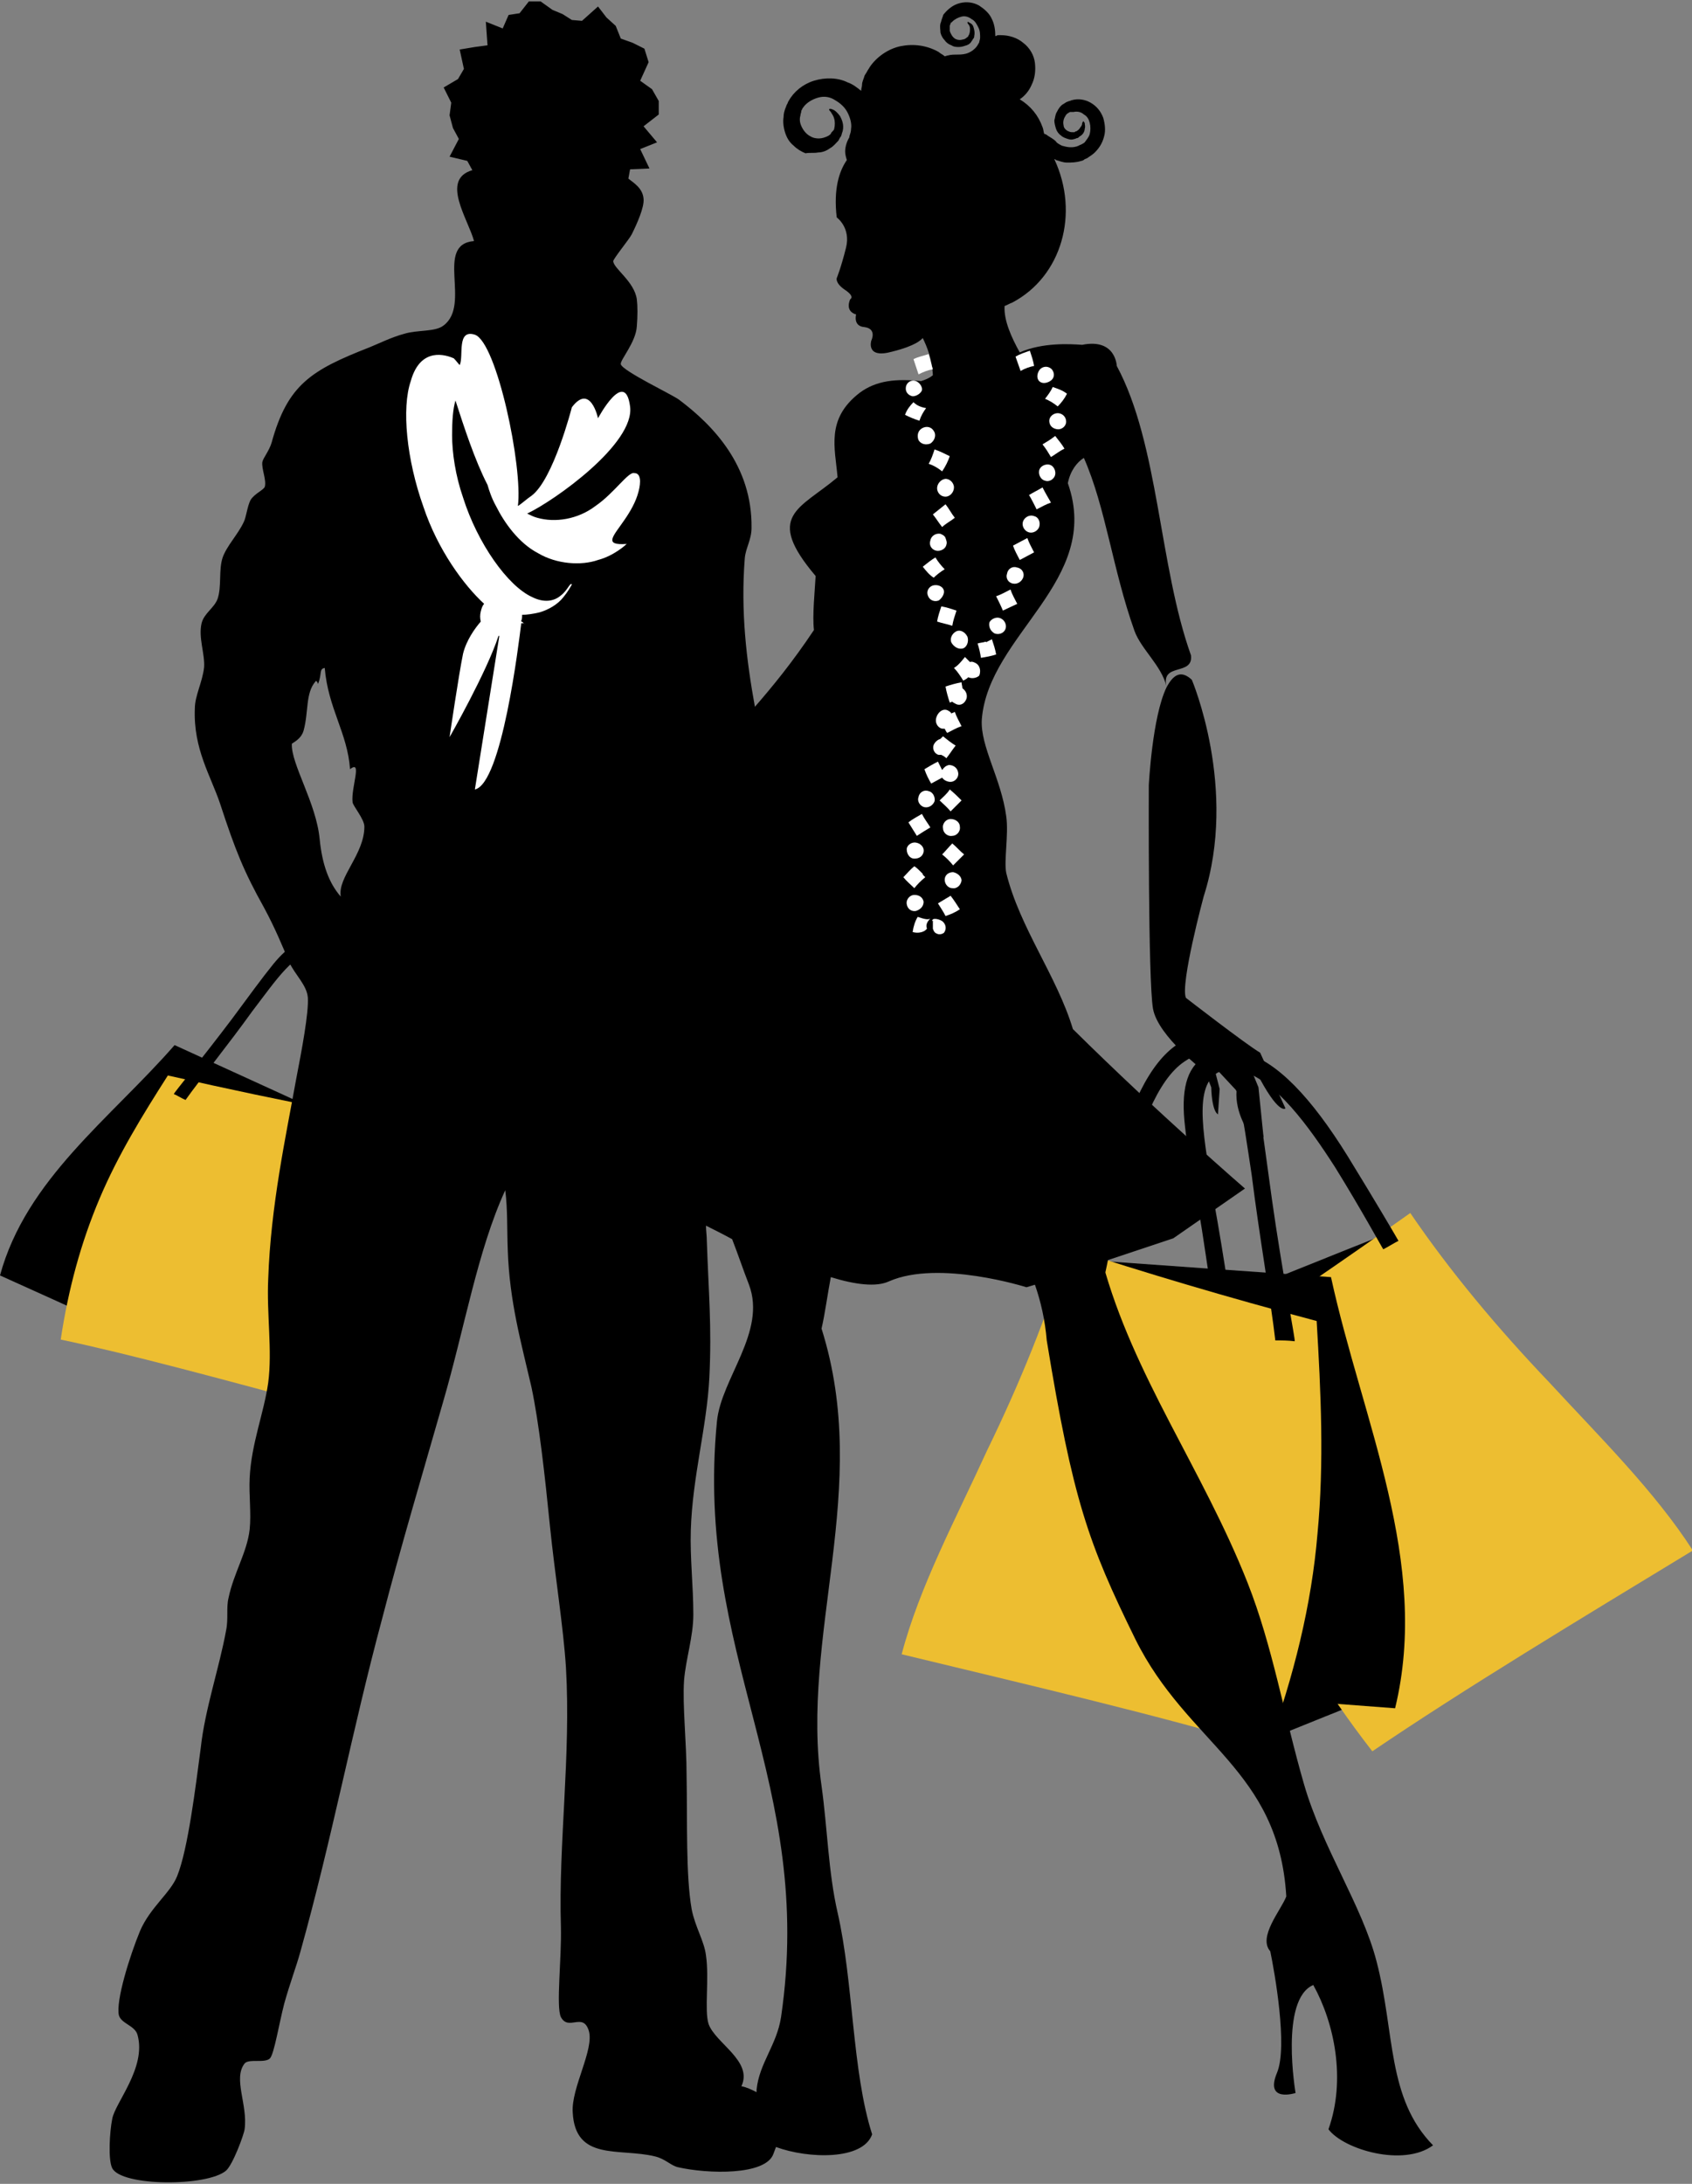 <?xml version="1.0" encoding="utf-8"?>
<!-- Generator: Adobe Illustrator 21.1.0, SVG Export Plug-In . SVG Version: 6.00 Build 0)  -->
<!DOCTYPE svg PUBLIC "-//W3C//DTD SVG 1.0//EN" "http://www.w3.org/TR/2001/REC-SVG-20010904/DTD/svg10.dtd">
<svg xmlns="http://www.w3.org/2000/svg" version="1.1" width="775" height="1000"><rect width="100%" height="100%" fill="#808080" stroke="none"/><svg xmlns:xlink="http://www.w3.org/1999/xlink" version="1.0" id="Ebene_1" x="0" y="0" viewBox="0 0 200.6 258.7" style="enable-background:new 0 0 200.6 258.7;" xml:space="preserve" width="775" height="1000">
<style type="text/css">
	.st0{fill:#EDBE31;}
	.st1{fill:#FFFFFF;}
</style>
<g>
	<path d="M166.3,145.4c3.5,7.6,7.5,15.1,11.6,22.6c4.1,7.5,8.1,14.9,10.8,22.8c-14.4,5.7-28.5,11.3-41.8,16.7   c-9.2-15.2-6.7-33.7-8.3-51C148.1,152.7,157.2,149,166.3,145.4"/>
	<path class="st0" d="M167.2,143.7c4.7,6.9,10.3,13.6,16.5,20.1c6,6.5,12.5,12.9,17,19.9c-13.5,8.2-27.1,16.4-38,23.8   c-5.6-7.2-10.1-14.6-13.4-22.4c-3.3-7.8-5.5-15.9-7.6-24C151,155,159.3,149.3,167.2,143.7"/>
	<path d="M164,148L164,148c-0.1-0.1-2.6-4.7-5.7-9.7c-3.2-5-7.1-10.3-11-11.4c-1.2-0.4-2.1-0.3-3,0.2c-2.9,1.8-1.5,7.9-0.4,15.1   c1.3,7.1,2.4,15.2,3.3,19.5c-0.7,0.3-1.4,0.5-2.2,0.8c-0.1-0.1-1.2-8.4-2.5-16.8c-0.8-5-1.7-9.1-2-12.2c-0.5-4.2,0.1-7,2.3-8.3   c1.3-0.8,3-1,4.8-0.5c3.8,1.1,7.8,5.2,12.2,12.3c3.2,5.2,5.9,9.8,6,10C165.2,147.3,164.6,147.7,164,148"/>
	<path d="M38.6,132c-2.1,5.2-3.8,10.5-5.5,15.9c-1.7,5.4-3.4,10.7-6,15.6C17.8,159.2,8.7,155,0,151.1c3.1-11.4,13.1-18.6,20.7-27.3   C26.8,126.6,32.8,129.3,38.6,132"/>
	<path class="st0" d="M39.9,131.6c-1.2,5.4-1.8,11.2-2.1,17.1c-0.4,5.9-0.5,11.9-1.8,17.3c-10.1-2.7-20.3-5.5-28.8-7.3   c0.9-6,2.4-11.5,4.6-16.7c2.2-5.2,5.1-9.9,8.1-14.6C27,129,33.6,130.4,39.9,131.6"/>
	<path d="M36.3,132.1L36.3,132.1c0-0.1,1.1-3.4,2.1-7.2c0.9-3.8,1.7-8.1,0.4-10.5c-0.4-0.7-0.9-1.2-1.5-1.3   c-2.2-0.6-4.5,2.9-7.4,6.7c-2.8,3.9-6.2,8.1-7.9,10.5c-0.5-0.2-0.9-0.5-1.4-0.7c0-0.1,3.5-4.4,6.9-8.9c2-2.7,3.6-4.9,4.9-6.5   c1.8-2.2,3.4-3.1,5-2.7c1,0.3,1.9,1,2.4,2.1c1.2,2.3,1,6.1-0.3,11.5c-1,3.9-2,7.3-2.1,7.4C37.2,132.3,36.8,132.2,36.3,132.1"/>
	<path d="M128,149.2c-1,8.3-2.6,16.7-4.2,25c-1.6,8.4-3.2,16.7-3.3,25c15.5,1,30.6,2.1,44.9,3.2c4.2-17.3-3.9-34.1-7.6-51.1   C147.6,150.6,137.7,149.9,128,149.2"/>
	<path class="st0" d="M126.6,147.8c-2.4,8-5.7,16.1-9.6,24.1c-3.7,8.1-8,16.1-10.1,24.1c15.3,3.7,30.8,7.3,43.4,11.1   c3.1-8.5,5.2-17,5.9-25.4c0.8-8.4,0.4-16.8-0.1-25.2C145.5,153.7,135.8,150.8,126.6,147.8"/>
	<path d="M131,150.9L131,150.9c0.1-0.1,1-5.3,2.5-11c1.5-5.7,3.6-12,7-14.2c1-0.7,2-0.9,2.9-0.7c3.3,0.8,3.9,7.1,5,14.2   c0.9,7.2,2.3,15.2,2.8,19.6c0.8,0,1.5,0,2.3,0.1c0.1-0.1-1.5-8.3-2.7-16.8c-0.7-5-1.2-9.1-1.8-12.2c-0.8-4.2-2.3-6.6-4.7-7.2   c-1.5-0.4-3.2,0-4.7,1c-3.3,2.2-5.8,7.4-7.8,15.4c-1.5,5.9-2.6,11.1-2.6,11.4C129.6,150.7,130.3,150.8,131,150.9"/>
	<path d="M136.7,119.5c0.6,3.3,6.2,7.5,6.2,7.5l0.7,1.8c0.1,3,0.8,3.2,0.8,3.2l0.2-3l-0.7-2.7l2.7,2.9c-0.2,2.7,1.5,5,1.5,5   l-0.1-5.2c0.9,6.4,1.8,5.7,1.8,5.7l-0.6-5.9l-1.2-2.9l0.9,1c2.7,5.3,3.5,4.4,3.5,4.4l-3-6.6c-1.7-1-8.8-6.5-8.8-6.5   c-0.7-1.6,2.1-12,2.1-12c4.1-12.8-1.4-25.7-1.4-25.7c-1.3-1.2-2.2-0.6-3,0.9c-1.7,3.5-2.1,11.6-2.1,11.6S136.1,116.2,136.7,119.5"/>
	<path d="M163.2,232.4c-1.7-6.6-6.4-13.4-8.6-21c-2.4-8.3-3.7-16.3-6.7-23.9c-5.3-13.4-13.6-24.6-17.2-38l8.4-2.8l8.5-5.9   c0,0-10.3-8.9-20.4-18.9c-1.9-6.3-6.3-12-7.9-18.5c-0.3-1.4,0.3-4.6,0-6.7c-0.6-4.5-3.1-8.3-2.9-11.5c0.8-10.1,14.3-16.4,10.2-28   c0.3-1.5,1.1-2.5,1.9-3c2.6,5.9,3.4,13.2,6,20.5c0.8,2.2,3.2,4.1,3.8,6.6c-0.7-2.9,3.2-1.2,2.9-3.7c-3.8-10.6-3.8-25-8.8-34.3   c0,0-0.1-3.3-4.1-2.5c-1.4-0.1-4.7-0.3-7.4,0.9c-1-1.8-1.9-3.8-1.8-5.5c0.3-0.1,0.6-0.3,0.9-0.4c5.9-3.1,8-10.6,5-17   c0.1,0,0.1,0,0.2,0.1c0.4,0.1,0.8,0.3,1.3,0.3c0.5,0,1.1,0,1.7-0.2c0.1,0,0.3-0.1,0.4-0.2c0.2-0.1,0.3-0.1,0.4-0.2   c0.3-0.2,0.6-0.4,0.8-0.6c0.5-0.5,0.9-1.1,1.1-1.9c0.2-0.7,0.1-1.5-0.1-2.2c-0.3-0.8-0.8-1.4-1.5-1.8c-0.7-0.4-1.5-0.5-2.2-0.3   c-0.1,0-0.2,0.1-0.3,0.1c-0.1,0-0.2,0.1-0.3,0.1c-0.2,0.1-0.3,0.2-0.5,0.3c-0.3,0.2-0.5,0.5-0.7,0.9c-0.2,0.3-0.2,0.7-0.3,1   c0,0.3,0.1,0.7,0.2,1c0.1,0.3,0.3,0.6,0.6,0.8c0.2,0.2,0.5,0.3,0.8,0.4c0.3,0.1,0.5,0.1,0.8,0c0.1,0,0.2-0.1,0.3-0.1   c0.1,0,0.2-0.1,0.3-0.2c0.4-0.2,0.6-0.6,0.6-0.9c0.1-0.3,0-0.5,0-0.7c-0.1-0.1-0.1-0.2-0.2-0.2c0,0,0,0.1-0.1,0.2   c0,0.1,0,0.3-0.2,0.5c-0.1,0.2-0.3,0.4-0.5,0.5c-0.1,0-0.1,0-0.2,0.1c-0.1,0-0.2,0-0.2,0c-0.2,0-0.3,0-0.5-0.1   c-0.3-0.1-0.6-0.4-0.6-0.7c-0.1-0.4,0-0.8,0.2-1.1c0.1-0.2,0.2-0.3,0.4-0.4c0.1-0.1,0.2-0.1,0.3-0.1c0,0,0.1,0,0.1,0   c0.1,0,0.1,0,0.2,0c0.4-0.1,0.9,0,1.2,0.3c0.4,0.2,0.6,0.6,0.7,1c0.1,0.4,0.1,0.9,0,1.3c-0.1,0.4-0.4,0.7-0.6,1   c-0.1,0.1-0.3,0.2-0.5,0.3c-0.1,0-0.2,0.1-0.2,0.1c-0.1,0-0.2,0.1-0.3,0.1c-0.7,0.2-1.3,0-1.7-0.1c-0.4-0.2-0.7-0.4-0.7-0.5   c-0.3-0.3-0.7-0.5-1-0.7c-0.1-0.1-0.3-0.2-0.4-0.2c-0.1-0.3-0.1-0.6-0.2-0.8c-0.5-1.4-1.4-2.5-2.7-3.3c0.6-0.4,1.1-1,1.4-1.7   c0.4-0.8,0.5-1.7,0.4-2.6c-0.1-0.9-0.6-1.8-1.4-2.4c-0.7-0.6-1.7-0.9-2.6-0.9c-0.1,0-0.2,0-0.3,0c-0.1,0-0.2,0-0.3,0.1   c0,0-0.1,0-0.1,0c0-0.7-0.1-1.4-0.4-2c-0.3-0.7-0.9-1.2-1.5-1.6c-0.7-0.4-1.5-0.5-2.3-0.3c-0.8,0.2-1.4,0.7-1.9,1.3   c-0.1,0.1-0.1,0.2-0.1,0.2c0,0.1-0.1,0.2-0.1,0.3c-0.1,0.2-0.1,0.4-0.2,0.6c-0.1,0.4,0,0.8,0,1.1c0.1,0.4,0.3,0.7,0.5,0.9   c0.2,0.3,0.5,0.5,0.8,0.6c0.3,0.2,0.6,0.2,0.9,0.2c0.3,0,0.6-0.1,0.9-0.2c0.3-0.1,0.5-0.3,0.6-0.5c0.1-0.1,0.1-0.2,0.2-0.3   c0.1-0.1,0.1-0.2,0.1-0.3c0.1-0.4,0-0.8-0.1-1.1c-0.1-0.3-0.3-0.4-0.5-0.5c-0.1-0.1-0.2-0.1-0.2,0c0,0,0,0.1,0.1,0.2   c0.1,0.1,0.2,0.3,0.2,0.5c0,0.2,0,0.5-0.1,0.7c0,0.1-0.1,0.1-0.1,0.2c0,0.1-0.1,0.1-0.2,0.2c-0.1,0.1-0.3,0.2-0.4,0.2   c-0.3,0.1-0.7,0.1-1-0.1c-0.3-0.2-0.5-0.6-0.6-0.9c0-0.2,0-0.4,0-0.6c0-0.1,0.1-0.2,0.1-0.3c0,0,0-0.1,0.1-0.1c0,0,0.1-0.1,0.1-0.1   c0.3-0.3,0.7-0.5,1.1-0.6c0.4-0.1,0.8,0,1.2,0.3c0.4,0.2,0.6,0.6,0.8,1c0.2,0.4,0.2,0.8,0.2,1.2c0,0.2-0.1,0.4-0.1,0.5   c0,0.1-0.1,0.2-0.1,0.2c0,0.1-0.1,0.1-0.1,0.2c-0.4,0.6-1,0.9-1.4,1c-0.4,0.1-0.8,0.1-0.9,0.1c-0.4,0-0.9,0-1.2,0.1   c-0.1,0-0.3,0.1-0.4,0.1c-0.2-0.2-0.5-0.3-0.7-0.5c-1.4-0.8-3-1-4.5-0.7c-1.5,0.3-2.9,1.3-3.7,2.5c-0.1,0.2-0.2,0.3-0.3,0.5   c-0.1,0.2-0.2,0.3-0.3,0.5c-0.1,0.4-0.3,0.7-0.3,1.1c0,0.2-0.1,0.4-0.1,0.7c-0.5-0.4-1-0.8-1.6-1c-1.2-0.6-2.7-0.6-4-0.2   c-1.3,0.4-2.4,1.3-3,2.4c-0.1,0.1-0.1,0.3-0.2,0.4c-0.1,0.2-0.1,0.3-0.2,0.5c-0.1,0.3-0.2,0.6-0.2,1c-0.1,0.6,0,1.3,0.2,1.9   c0.2,0.6,0.5,1.1,1,1.5c0.4,0.4,0.9,0.7,1.4,0.9C96,18,96.5,18.1,97,18c0.5,0,1-0.2,1.4-0.5c0.4-0.2,0.7-0.6,1-0.9   c0.1-0.2,0.2-0.4,0.3-0.5c0.1-0.2,0.1-0.4,0.2-0.6c0.2-0.8-0.1-1.4-0.3-1.8c-0.3-0.4-0.6-0.7-0.9-0.8c-0.2-0.1-0.4-0.1-0.4,0   c0,0.1,0.1,0.2,0.2,0.3c0.1,0.2,0.3,0.4,0.4,0.8c0.1,0.3,0.1,0.8,0,1.2c0,0.1-0.1,0.2-0.2,0.3c-0.1,0.1-0.2,0.2-0.2,0.3   c-0.2,0.2-0.4,0.3-0.7,0.4c-0.5,0.2-1.2,0.2-1.7-0.1c-0.6-0.3-1-0.9-1.2-1.5c-0.1-0.3-0.1-0.7,0-1c0-0.2,0.1-0.3,0.1-0.5   c0-0.1,0.1-0.2,0.1-0.2c0-0.1,0.1-0.2,0.1-0.2c0.4-0.6,1.1-1,1.8-1.2c0.7-0.2,1.4-0.1,2,0.3c0.7,0.4,1.2,0.9,1.5,1.5   c0.3,0.6,0.5,1.3,0.4,1.9c0,0.3-0.1,0.6-0.2,0.9c0,0,0,0.1,0,0.1c-0.3,0.5-0.5,1.1-0.5,1.7c0,0.3,0.1,0.7,0.2,1   c-0.9,1.3-1.6,3.4-1.2,6.8c0,0,1.7,1.2,1.1,3.6c-0.6,2.4-1.1,3.6-1.1,3.6s-0.2,0.6,1,1.4c1.2,0.8,0.6,1.1,0.6,1.1s-0.7,1.4,0.7,1.8   c0,0-0.4,1.4,1,1.5c1.5,0.2,0.8,1.6,0.8,1.6s-0.7,2.2,2.5,1.3c2.8-0.7,3.4-1.4,3.6-1.6c0.5,1,1.1,2.5,1.2,4.4c0,0-0.4,0.4-1.4,0.7   c-2.9-0.3-5.3-0.1-7.3,1.4c-4,3.1-2.9,6.5-2.6,10c-4.5,3.8-8.7,4.5-2.6,11.7c-0.1,1.8-0.4,4.7-0.2,6.4c-2.6,3.9-5,6.8-7,9.1   c-1-5.5-1.7-11.3-1.2-17.6c0.1-1.2,0.8-2.2,0.8-3.6c0.1-7.4-4.6-12.2-8.6-15.2c-0.8-0.6-6.7-3.4-6.9-4.2c-0.1-0.5,1.8-2.6,1.9-4.5   c0.1-1.2,0.1-2.4,0-3.2c-0.3-2.1-2.7-3.6-2.8-4.5c0-0.3,1.9-2.6,2.2-3.2c0.6-1.2,1.5-3.2,1.4-4.2c-0.1-1.3-1.2-1.9-1.8-2.4l0.2-1.1   l2.3-0.1l-1.1-2.3l2-0.8l-1.6-1.9l1.8-1.4l0-1.6l-0.8-1.4l-1.4-1l1-2.2l-0.5-1.6l-1.4-0.7l-1.4-0.5l-0.6-1.5l-1.1-1l-1-1.3   l-1.9,1.7l-1.2-0.1l-1.1-0.7l-1.2-0.5l-1.4-1l-1.4,0l-1.1,1.4l-1.3,0.2l-0.7,1.6l-2-0.8l0.2,2.8l-1.5,0.2l-1.8,0.3L55,8.1l-0.7,1.2   l-1.7,1l0.9,1.8l-0.2,1.5l0.4,1.5l0.7,1.3l-1.1,2.1l2.1,0.5l0.6,1.1c-3.8,1.1-0.5,5.8,0.2,8.4c-4.7,0.4-0.3,7.5-3.6,10   c-1,0.8-3.1,0.5-4.7,1c-1.5,0.4-3.1,1.2-4.1,1.6c-6.9,2.7-9.7,4.4-11.6,11.3c-0.3,1-1,1.8-1.1,2.3c-0.1,0.8,0.5,2.1,0.3,2.9   c-0.1,0.4-1.2,0.8-1.7,1.6c-0.4,0.8-0.5,2-0.8,2.6c-0.7,1.5-2,2.8-2.5,4.2c-0.5,1.5-0.1,3.4-0.6,4.9c-0.4,1.1-1.6,1.7-1.9,2.9   c-0.4,1.7,0.4,3.6,0.3,5.2c-0.2,1.8-1.1,3.4-1.1,4.9c-0.2,4.8,1.9,8,3,11.3c1.8,5.5,2.8,8,5.2,12.3c1.3,2.4,2.2,4.6,3,6.5   c0.7,1.5,2.1,2.7,2.2,4.2c0.1,1.8-0.7,6.1-1.4,9.7c-1.2,6.7-3,14.9-3.3,23.6c-0.2,4.1,0.5,8.5,0,12.3c-0.5,3.6-2,7.2-2.2,11.3   c-0.1,2,0.2,4.2,0,6.1c-0.3,2.7-1.9,5.2-2.5,8.1c-0.3,1.2,0,2.5-0.3,3.9c-0.8,4.4-2.5,9.3-3,13.9c-0.6,4.5-1.5,12-2.8,15.2   c-0.8,2-3.2,3.7-4.4,6.5c-1.2,2.9-2.9,8.3-2.5,10c0.3,1,1.9,1.2,2.2,2.3c1.1,3.9-2.7,8.1-3,10c-0.3,1.5-0.5,4.8,0,5.8   c1.1,2.2,11.3,2.2,13.5,0.3c0.8-0.7,2.1-4.2,2.2-4.9c0.4-2.9-1.4-6,0-7.8c0.5-0.6,2.4,0,3-0.6c0.5-0.5,1.1-4.2,1.7-6.5   c0.7-2.5,1.4-4.3,1.9-6.1c3.8-13.6,6.1-26.1,9.7-39.5c2.2-8.5,4.8-17.2,7.2-25.6c2.6-8.9,4.1-18,7.4-25.2c0.3,2.3,0.2,4.7,0.3,7.1   c0.2,6.1,1.6,11,2.8,16.2c0.9,4.2,1.6,10.5,2.2,16.5c0.6,5.9,1.6,12,1.9,16.8c0.6,10.4-0.9,20.8-0.6,30.7c0.1,3.7-0.6,9.5,0,10.7   c0.9,1.7,2.6-0.6,3.3,1.6c0.7,2.2-2.1,6.8-1.9,9.7c0.3,5.8,5.5,4.2,9.7,5.2c1.3,0.3,1.9,1.1,2.8,1.3c3.5,0.8,10.4,1,11.3-1.6   c0.1-0.3,0.2-0.5,0.3-0.8c3.8,1.4,10.3,1.6,11.4-1.5c-2.4-7.5-2.2-18-4.1-26.3c-1.1-4.8-1.2-10-1.9-15c-2.6-18,6-35.2,0-54.2   c0.4-1.7,0.7-4,1.1-6.1c2.9,0.9,5.4,1.2,6.9,0.5c5.9-2.6,16.3,0.7,16.3,0.7l1-0.3c0.7,2,1.2,4.2,1.4,6.6c3.1,18.9,4.9,24,10.5,35.4   c6.2,12.5,17,15.4,17.9,30.5c-0.6,1.6-3.4,4.8-1.9,6.5c0.5,2.4,2.1,11.3,0.8,14.4c-1.5,3.6,2.2,2.4,2.2,2.4s-1.9-11.1,2.1-12.8   c2.5,4.5,3.9,11.2,1.8,17.1c1.8,2.4,8.9,4.5,12.4,1.9C164.4,248.6,165.4,240.8,163.2,232.4 M40.4,106.2c-1.4-1.6-2.2-3.8-2.5-6.8   c-0.4-4.3-3.4-8.9-3.3-11.3c0-0.1,1.1-0.5,1.4-1.6c0.6-2.2,0.2-4.4,1.4-5.8c0.1-0.2,0.3,0.2,0.3,0.3c0.5-1.2,0.1-1.8,0.8-1.9   c0.4,4.8,2.7,7.7,3,12c1.5-1.2,0.1,2.2,0.3,3.9c0,0.4,1.4,2,1.4,2.9C43.2,101.2,40,103.9,40.4,106.2 M88.8,152.2   c2.1,5.6-3.3,11.1-3.8,16.2c-2.7,27.8,11.7,42.7,7.6,70.6c-0.5,3.3-2.6,5.5-2.9,8.6c0,0.1,0,0.2,0,0.3c-0.6-0.3-1.2-0.6-1.8-0.7   c1.4-3-3.1-5.1-3.9-7.4c-0.5-1.6,0.1-5.4-0.3-8.1c-0.2-1.7-1.3-3.4-1.7-5.5c-0.7-4-0.5-10.3-0.6-15.8c0-4-0.5-8.3-0.3-11.3   c0.2-2.5,1.1-5.2,1.1-7.8c0-3.4-0.4-6.7-0.3-10c0.2-6.4,1.9-12.2,2.2-18.1c0.3-6.1-0.1-10.2-0.3-16.2c0-0.6-0.1-1.2-0.1-1.8   c1,0.5,2,1,3.1,1.6C87.5,148.6,88.1,150.4,88.8,152.2"/>
	<path class="st1" d="M67.8,69.3C67.8,69.3,67.8,69.3,67.8,69.3C67.8,69.2,67.8,69.2,67.8,69.3"/>
	<path class="st1" d="M62.2,73.8C62.2,73.9,62.3,73.9,62.2,73.8C62.3,73.9,62.3,73.9,62.2,73.8"/>
	<path class="st1" d="M74.3,64.5C74.3,64.5,74.3,64.5,74.3,64.5C74.3,64.5,74.3,64.5,74.3,64.5"/>
	<path class="st1" d="M74,61.6c0.7-1,1.4-2.2,1.7-3.4c0.3-1.1,0.3-2.2-0.5-2.2c-0.7-0.2-2.4,2.4-4.6,3.9c-2.1,1.6-4.8,2-6.9,1.4   c-0.4-0.1-0.8-0.3-1.2-0.5c3.2-1.5,12.8-8.3,12.2-12.7c-0.6-4.6-3.8,1.4-3.8,1.4s-0.9-4.2-3.1-1.3c0,0-2.2,8.6-4.8,10.5   c-0.6,0.4-1.1,0.9-1.6,1.2c0.6-4.6-2.5-19.4-5.1-20.3c-2.2-0.7-1.3,2.6-1.8,3.6c-0.2-0.2-0.4-0.5-0.7-0.8c-1.6-0.7-4.1-0.9-5.1,2.7   c-1.1,3.2-0.5,9.3,1.5,14.9c1.7,5.1,4.8,9.3,7.2,11.5c-0.2,0.2-0.3,0.5-0.4,0.9c-0.1,0.4-0.1,0.8,0,1.2c-0.7,0.8-1.7,2.2-2.1,3.8   c-0.5,2.4-1.6,9.9-1.6,9.9s4.4-7.7,5.8-12c0,0,0.1,0,0.1,0l-2.9,18.2c3.2-0.7,5.2-17.3,5.5-19.7c0.2,0,0.3,0,0.3,0   c-0.1-0.1-0.2-0.2-0.3-0.2c0-0.1,0-0.1,0-0.1c0.1-0.2,0.1-0.4,0.1-0.7c0.5,0,1.3-0.1,2.1-0.3c1-0.3,2.1-0.9,2.8-1.8   c0.5-0.6,0.9-1.3,1-1.5c-0.2-0.3-0.5,0.7-1.3,1.3c-0.8,0.7-2,0.9-3.4,0.2c-2.9-1.3-6.5-6.4-8.2-11.8c-0.9-2.6-1.3-5.3-1.3-7.4   c0-1.7,0.1-3.1,0.4-4.1c1,3.1,2.3,7.1,3.8,10c0.2,0.7,0.5,1.6,1,2.5c1,2,2.7,4.4,5,5.6c2.2,1.3,5.1,1.5,7.1,0.8   c1.9-0.5,3.3-1.8,3.4-1.9C71.5,64.6,72.7,63.5,74,61.6"/>
	<path class="st1" d="M110.6,43.7c-0.2-0.6-0.3-1.2-0.5-1.8c-0.6,0.2-1.2,0.3-1.8,0.6c0.2,0.6,0.4,1.2,0.6,1.8   C109.5,44,110,43.8,110.6,43.7"/>
	<path class="st1" d="M110.7,51c-0.3-0.5-0.9-0.6-1.4-0.3c-0.5,0.3-0.6,0.9-0.4,1.4c0.3,0.5,0.9,0.6,1.4,0.4   C110.9,52.1,111,51.4,110.7,51L110.7,51z"/>
	<path class="st1" d="M108.2,46.9c0.5,0,1-0.4,1.1-0.7h0c0.1-0.3-0.2-0.9-0.7-1.1c-0.5-0.2-1.1,0.1-1.2,0.7h0   C107.3,46.4,107.7,46.8,108.2,46.9"/>
	<path class="st1" d="M108.3,47.6c-0.4,0.4-0.8,0.9-1,1.5c0.6,0.3,1.1,0.5,1.7,0.7c0.2-0.6,0.5-1.1,0.8-1.5   C109.2,48.2,108.7,48,108.3,47.6"/>
	<path class="st1" d="M112.6,54c-0.6-0.3-1.2-0.6-1.8-0.8c-0.2,0.6-0.4,1.2-0.7,1.7c0.6,0.2,1.1,0.5,1.6,0.9   C112.1,55.2,112.4,54.6,112.6,54"/>
	<path class="st1" d="M112.1,58.8c0.5,0,1-0.5,1-1.1c0-0.6-0.6-1.1-1.1-1c-0.5,0.1-0.9,0.6-0.9,1.1   C111.1,58.3,111.5,58.8,112.1,58.8"/>
	<path class="st1" d="M113.2,61.3c-0.4-0.5-0.7-1.1-1.1-1.6c-0.5,0.4-1,0.8-1.5,1.2c0.4,0.5,0.7,1,1.1,1.5   C112.1,62,112.7,61.7,113.2,61.3"/>
	<path class="st1" d="M111,65.2c0.5,0.1,1.1-0.2,1.2-0.7c0.1-0.3,0-0.5-0.1-0.8c-0.1-0.3-0.4-0.4-0.6-0.5c-0.5-0.1-1.1,0.2-1.2,0.8   C110.1,64.6,110.5,65.1,111,65.2"/>
	<path class="st1" d="M112,67.4c-0.4-0.4-0.8-0.9-1.1-1.4c-0.5,0.3-1,0.7-1.5,1.1c0.4,0.5,0.8,1,1.3,1.3   C111,68.1,111.5,67.7,112,67.4"/>
	<path class="st1" d="M111.9,69.9c-0.1-0.4-0.6-0.7-1.2-0.6c-0.5,0.1-0.9,0.6-0.7,1.2c0.2,0.6,0.8,0.8,1.3,0.6   C111.7,70.8,112,70.3,111.9,69.9"/>
	<path class="st1" d="M111.6,71.8c-0.2,0.6-0.4,1.2-0.5,1.8c0.6,0.2,1.2,0.3,1.8,0.5c0.1-0.6,0.3-1.2,0.5-1.8   C112.8,72.1,112.2,71.9,111.6,71.8"/>
	<path class="st1" d="M114.1,76.8c0.5-0.1,0.8-0.8,0.6-1.4c-0.3-0.6-0.9-0.9-1.4-0.6c-0.5,0.3-0.7,0.9-0.5,1.3   C113.1,76.6,113.6,76.9,114.1,76.8"/>
	<path class="st1" d="M110.7,88.2c-0.2,0.5,0.1,1.1,0.6,1.2c0.1,0,0.2,0,0.3,0c0.2,0.1,0.4,0.2,0.6,0.4c0.4-0.5,0.7-1,1.1-1.5   c-0.5-0.3-1-0.7-1.5-1.1c-0.1,0.1-0.2,0.2-0.3,0.3C111.2,87.6,110.9,87.8,110.7,88.2L110.7,88.2z"/>
	<path class="st1" d="M114.6,82.7c0.1-0.5-0.1-0.9-0.5-1.2c0-0.2-0.1-0.5-0.1-0.7c-0.6,0.1-1.3,0.3-1.9,0.5c0.1,0.6,0.3,1.3,0.5,1.9   c0.1,0,0.2-0.1,0.3-0.1c0.1,0.1,0.3,0.2,0.5,0.3C113.9,83.6,114.4,83.3,114.6,82.7L114.6,82.7z"/>
	<path class="st1" d="M110.4,92.8c0.4-0.2,0.9-0.5,1.3-0.7c0.2,0.3,0.6,0.5,1,0.5c0.5,0,1-0.5,0.9-1.1c-0.1-0.6-0.6-0.9-1.1-0.9   c-0.4,0.1-0.6,0.3-0.8,0.6l-0.5-1c-0.6,0.3-1.1,0.6-1.6,0.9C109.8,91.7,110.1,92.3,110.4,92.8"/>
	<path class="st1" d="M110.8,94.9c0.1-0.5-0.2-1.1-0.7-1.2c-0.5-0.2-1.1,0.1-1.2,0.7c-0.2,0.5,0.2,1.1,0.7,1.2   C110.1,95.7,110.6,95.4,110.8,94.9"/>
	<path class="st1" d="M110.3,98c-0.3-0.5-0.7-1-1-1.6c-0.5,0.3-1.1,0.6-1.6,1c0.3,0.5,0.7,1.1,1,1.6C109.3,98.6,109.8,98.3,110.3,98   "/>
	<path class="st1" d="M108.4,101.7c0.6,0,1-0.3,1.1-0.8c0.1-0.5-0.3-1-0.9-1.1c-0.5-0.1-1.1,0.3-1.1,0.8   C107.5,101.2,107.9,101.7,108.4,101.7"/>
	<path class="st1" d="M109.7,103.9l-0.2-0.2l-0.1-0.1l0,0h0c0-0.1,0,0.1,0-0.1h0l0,0l0,0l0,0l0,0l0,0c-0.1-0.1-0.2-0.2-0.3-0.3   c-0.2-0.2-0.4-0.4-0.7-0.6c-0.5,0.4-0.9,0.9-1.3,1.3c0.4,0.5,0.9,0.9,1.3,1.3C108.8,104.7,109.2,104.3,109.7,103.9"/>
	<path class="st1" d="M109.5,106.8L109.5,106.8c-0.1-0.5-0.5-0.8-1.1-0.8c-0.5,0-1,0.5-0.9,1.1c0.1,0.6,0.6,0.9,1.1,0.8   C109.2,107.7,109.5,107.3,109.5,106.8"/>
	<path class="st1" d="M108.8,108.6c-0.3,0.5-0.5,1.1-0.6,1.8c0.7,0.2,1.4,0,1.7-0.4c-0.2-0.5,0.1-0.9,0.4-1.2   C110,109,109.4,108.8,108.8,108.6"/>
	<path class="st1" d="M111.7,109.1c-0.5-0.3-1-0.3-1.1-0.2v0c0,0-0.1,0.1-0.1,0.2l0,0l0,0l0,0c0,0,0.2-0.1,0.1,0h0v0l0,0l0,0.1   c0,0,0,0.1,0,0.1c0,0.2,0,0.5,0,0.7c0.1,0.3,0.2,0.5,0.5,0.6c0.2,0.1,0.5,0.1,0.8-0.1C112.3,110,112.1,109.4,111.7,109.1"/>
	<path class="st1" d="M112.7,106.1c-0.5,0.3-1,0.6-1.5,0.9c0.3,0.5,0.6,0.9,0.9,1.5c0.6-0.2,1.1-0.4,1.7-0.8   C113.4,107.1,113.1,106.6,112.7,106.1"/>
	<path class="st1" d="M113,103.3c-0.6,0-1,0.4-1,0.9c0,0.5,0.4,1,0.9,1c0.5,0.1,1-0.3,1.1-0.9C114,103.8,113.5,103.4,113,103.3"/>
	<path class="st1" d="M111.7,101.2c0.5,0.4,0.9,0.8,1.3,1.3c0.4-0.4,0.9-0.9,1.3-1.3c-0.5-0.4-0.9-0.9-1.4-1.3   C112.5,100.3,112.1,100.8,111.7,101.2"/>
	<path class="st1" d="M112.7,97c-0.5,0-1,0.5-0.9,1.1c0,0.5,0.5,1,1.1,0.9c0.5,0,1-0.5,0.9-1.1h0C113.8,97.4,113.3,97,112.7,97"/>
	<path class="st1" d="M111.4,94.8c0.4,0.4,0.9,0.8,1.3,1.3c0.4-0.4,0.9-0.9,1.3-1.3c-0.4-0.4-0.9-0.9-1.4-1.3   C112.3,94,111.8,94.4,111.4,94.8"/>
	<path class="st1" d="M111.8,86.3c0.1,0,0.1,0,0.2,0c0.1,0.2,0.2,0.4,0.3,0.5c0.6-0.3,1.1-0.6,1.7-0.8c-0.3-0.6-0.6-1.1-0.8-1.7   c-0.1,0.1-0.3,0.1-0.4,0.2c-0.1-0.2-0.3-0.3-0.5-0.4c-0.5-0.2-1.1,0.2-1.3,0.9C110.8,85.7,111.3,86.3,111.8,86.3"/>
	<path class="st1" d="M117.9,75c0.5,0.2,1.1,0,1.3-0.5c0.2-0.5-0.1-1.1-0.6-1.3c-0.5-0.2-1.1,0.1-1.3,0.5   C117.2,74.2,117.4,74.7,117.9,75"/>
	<path class="st1" d="M115.8,78.6c-0.3-0.2-0.6-0.3-0.8-0.2c-0.2-0.2-0.4-0.4-0.6-0.6c-0.4,0.5-0.8,1-1.3,1.3c0.4,0.4,0.8,1,1.1,1.5   c0.2-0.1,0.4-0.2,0.6-0.4c0.4,0.2,1,0.1,1.3-0.2C116.3,79.5,116.2,78.9,115.8,78.6"/>
	<path class="st1" d="M117.6,75.7l-0.4,0.2l-0.2,0.1c0,0-0.1,0.1-0.1,0l-0.1,0c-0.3,0.1-0.6,0.1-0.9,0.2c0.2,0.6,0.3,1.1,0.4,1.7   c0.6-0.1,1.2-0.2,1.8-0.4C118,76.9,117.8,76.3,117.6,75.7"/>
	<path class="st1" d="M121.3,68.4c0.2-0.5-0.1-1.1-0.7-1.2c-0.5-0.2-1.1,0.1-1.2,0.7c-0.2,0.5,0.1,1.1,0.7,1.2   C120.6,69.2,121.1,68.9,121.3,68.4"/>
	<path class="st1" d="M118.9,72.3c0.6-0.3,1.1-0.5,1.7-0.8c-0.3-0.6-0.6-1.1-0.8-1.7c-0.6,0.3-1.1,0.6-1.7,0.8   C118.4,71.2,118.7,71.8,118.9,72.3"/>
	<path class="st1" d="M120.9,66.3c0.6-0.3,1.1-0.6,1.7-0.9c-0.3-0.6-0.6-1.1-0.8-1.7c-0.6,0.3-1.1,0.6-1.7,0.9   C120.3,65.2,120.6,65.7,120.9,66.3"/>
	<path class="st1" d="M122.6,61.1c-0.5-0.2-1.1,0.1-1.3,0.6c-0.2,0.5,0.1,1.1,0.6,1.3c0.5,0.2,1.1-0.1,1.3-0.6   C123.4,61.8,123.1,61.2,122.6,61.1"/>
	<path class="st1" d="M123.6,57.7c-0.5,0.3-1.1,0.6-1.6,0.9c0.3,0.5,0.6,1.1,0.9,1.7c0.6-0.3,1.1-0.6,1.7-0.8   C124.2,58.8,123.9,58.3,123.6,57.7"/>
	<path class="st1" d="M123.2,55.7c-0.1,0.5,0.2,1.1,0.7,1.2c0.5,0.2,1.1-0.2,1.2-0.7c0.1-0.5-0.2-1.1-0.7-1.2   C123.9,54.9,123.3,55.2,123.2,55.7C123.2,55.7,123.2,55.7,123.2,55.7"/>
	<path class="st1" d="M123.6,52.6c0.4,0.5,0.7,1,1,1.5c0.5-0.3,1-0.7,1.6-1c-0.3-0.5-0.7-1-1.1-1.5C124.6,52,124.1,52.3,123.6,52.6"/>
	<path class="st1" d="M125.4,48.9c-0.5,0-1,0.4-1,0.9c0,0.5,0.3,0.9,0.9,1c0.5,0.1,1.1-0.3,1.1-0.9   C126.4,49.3,125.9,48.9,125.4,48.9"/>
	<path class="st1" d="M125.4,48.1c0.4-0.4,0.8-0.9,1.1-1.5c-0.5-0.4-1.1-0.6-1.7-0.8c-0.2,0.5-0.6,1-0.9,1.4   C124.4,47.4,124.9,47.7,125.4,48.1"/>
	<path class="st1" d="M123.2,45.1L123.2,45.1c0.3,0.3,0.8,0.3,1.3,0c0.5-0.3,0.6-0.9,0.2-1.4c-0.4-0.4-1-0.4-1.4,0   C122.9,44.2,122.9,44.8,123.2,45.1"/>
	<path class="st1" d="M122.6,43.3c-0.1-0.6-0.3-1.2-0.5-1.8c-0.6,0.2-1.2,0.4-1.7,0.7c0.2,0.6,0.4,1.1,0.6,1.7   C121.5,43.6,122.1,43.4,122.6,43.3"/>
</g>
</svg></svg>
